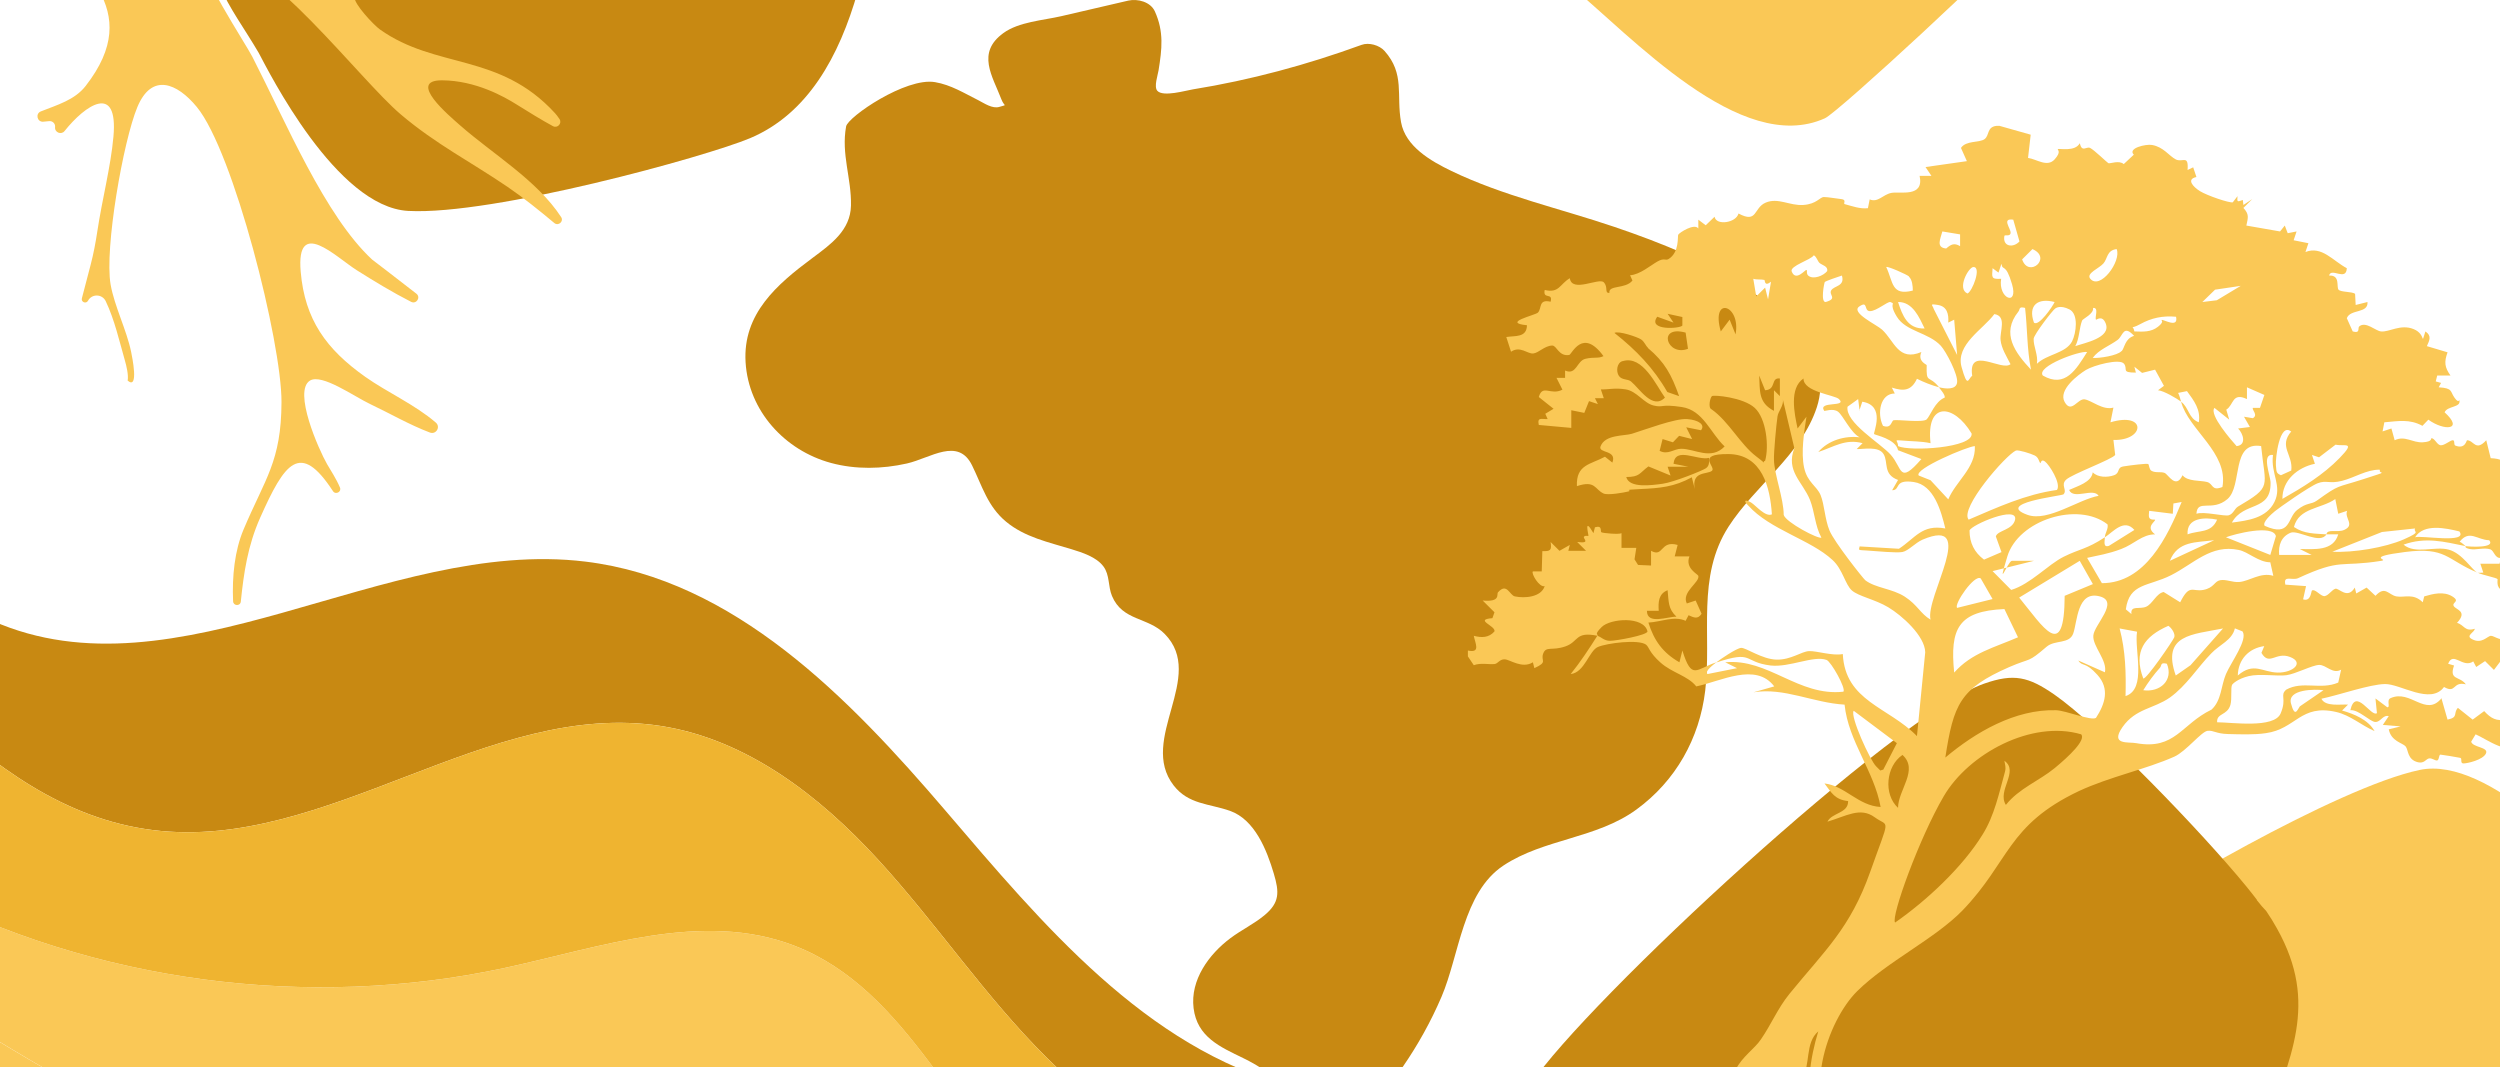 <svg width="438" height="187" viewBox="0 0 438 187" fill="none" xmlns="http://www.w3.org/2000/svg">
<g clip-path="url(#clip0_1220_6708)">
<path d="M375.989 256.806C377.002 257.456 377.81 257.923 378.879 258.475C379.474 258.647 380.288 258.977 381.079 259.304C381.082 259.313 381.077 259.335 381.08 259.345C381.776 259.666 382.605 260.013 383.501 260.384C383.511 260.381 383.525 260.398 383.525 260.398C394.097 264.729 416.934 271.913 425.612 272.849C430.613 273.393 432.948 272.757 436.342 269.001C446.443 257.784 467.967 193.11 469.343 177.264C470.328 165.912 463.412 161.968 456.278 154.893C453.736 152.168 436.228 132.303 423.929 134.894C409.465 137.941 376.146 157.553 369.622 162.646C352.453 176.077 358.733 207.088 362.003 226.555C364.206 239.682 364.233 249.365 375.989 256.806Z" fill="#FAC856"/>
<path d="M398.952 162.715C398.311 161.571 397.789 160.709 397.054 159.627C396.582 159.157 395.963 158.425 395.389 157.691C395.386 157.681 395.404 157.664 395.411 157.651C394.915 156.984 394.311 156.225 393.643 155.406C393.64 155.396 393.623 155.378 393.623 155.378C385.779 145.771 367.699 127.069 359.897 121.671C355.402 118.567 352.837 117.941 347.635 119.768C332.138 125.192 277.809 175.531 268.228 189.905C261.361 200.197 265.918 207.538 269.041 217.968C270.039 221.879 276.415 249.875 289.515 253.803C304.927 258.42 347.007 257.069 355.902 255.61C379.321 251.757 389.501 218.982 396.534 198.761C401.279 185.13 406.308 175.909 398.952 162.715Z" fill="#C88912"/>
<path d="M149.734 -68.398C148.92 -69.288 148.257 -69.948 147.363 -70.758C146.831 -71.078 146.128 -71.608 145.445 -72.128C145.445 -72.138 145.455 -72.158 145.455 -72.168C144.862 -72.658 144.149 -73.208 143.375 -73.798C143.365 -73.798 143.355 -73.818 143.355 -73.818C134.223 -80.738 113.931 -93.578 105.753 -96.738C101.042 -98.558 98.611 -98.548 94.341 -95.798C81.623 -87.578 43.921 -30.678 38.466 -15.728C34.558 -5.008 40.244 0.582 45.327 9.262C47.085 12.552 58.909 36.272 71.517 36.952C86.345 37.752 123.776 27.432 131.431 24.202C151.583 15.682 153.552 -15.908 155.44 -35.558C156.716 -48.808 159.207 -58.168 149.734 -68.388V-68.398Z" fill="#C88912"/>
<path d="M333.923 -34.609C322.933 -48.419 325.173 -56.159 301.907 -54.859C284.417 -53.889 255.927 -33.509 262.035 -14.049C263.682 -8.789 271.036 -5.909 274.723 -2.859C285.883 6.361 304.961 27.391 319.728 20.721C322.089 19.661 351.724 -7.769 352.648 -9.819C357.973 -21.639 339.87 -27.139 333.923 -34.609Z" fill="#FAC856"/>
<path d="M306.69 50.941C299.487 45.881 291.159 42.581 282.872 39.761C273.408 36.551 263.322 34.311 254.301 29.961C250.715 28.231 246.224 25.681 245.461 21.391C244.607 16.631 246.164 12.961 242.567 8.921C241.663 7.911 239.835 7.391 238.549 7.861C228.955 11.361 219.07 14.031 208.974 15.661C207.728 15.861 203.78 17.031 202.766 15.911C202.133 15.211 202.846 13.171 202.977 12.341C203.579 8.581 203.941 5.561 202.334 2.001C201.58 0.321 199.31 -0.269 197.662 0.111C193.755 1.021 189.857 1.931 185.949 2.831C182.754 3.571 178.495 3.821 175.782 5.801C171.021 9.271 173.884 13.321 175.461 17.441C175.963 18.741 176.576 18.251 175.109 18.721C173.884 19.111 172.437 18.091 171.423 17.571C168.921 16.321 166.621 14.871 163.818 14.391C158.694 13.511 148.538 20.491 148.237 22.151C147.353 27.051 149.191 31.211 149.091 36.011C149 40.361 145.575 42.791 142.35 45.191C136.121 49.821 130.114 54.971 130.626 63.461C131.139 71.971 137.478 78.911 145.595 81.111C149.914 82.281 154.556 82.181 158.895 81.201C163.054 80.251 167.866 76.531 170.318 81.561C172.086 85.171 173.03 88.721 176.265 91.401C179.55 94.131 183.749 95.001 187.727 96.221C189.616 96.801 192.087 97.581 193.323 99.241C194.448 100.751 194.116 102.721 194.819 104.411C196.668 108.831 201.128 108.081 204.052 111.061C211.405 118.531 199.37 129.531 205.619 137.601C208.221 140.961 211.837 140.771 215.494 142.061C219.864 143.601 221.963 148.991 223.169 153.051C224.143 156.321 224.224 158.141 221.501 160.381C219.663 161.891 217.473 162.941 215.564 164.371C211.797 167.191 208.512 171.701 209.115 176.621C209.738 181.701 213.786 183.421 217.855 185.401C223.099 187.951 227.288 191.811 230.342 196.751C231.728 199.001 234.912 199.491 236.831 197.581C243.472 190.981 248.856 183.261 252.543 174.661C255.687 167.341 256.27 156.371 263.403 151.641C270.495 146.941 279.697 146.941 286.699 141.831C293.58 136.811 297.749 129.391 298.754 121.001C299.919 111.221 297.187 101.041 302.853 92.251C307.454 85.111 315.591 79.641 318.303 71.371C321.227 62.441 313.22 55.531 306.67 50.931L306.69 50.941Z" fill="#C88912"/>
<path d="M353.16 188.928C336.052 191.913 321.363 202.379 305.341 209.062C264.793 225.969 214.427 216.135 183.297 185.222C172.543 174.539 164.094 161.798 153.856 150.625C143.618 139.452 130.862 129.559 115.861 127.203C85.56 122.442 57.212 149.268 26.786 145.43C-4.462 141.495 -22.284 108.347 -48.885 91.561C-53.61 88.586 -58.655 86.143 -63.913 84.259L-56.552 57.062C-52.415 59.726 -48.524 62.765 -44.966 66.158C-30.129 80.313 -20.094 100.487 -1.303 108.778C31.057 123.043 67.413 94.125 102.54 98.39C128.602 101.552 148.646 122.135 165.658 142.039C182.671 161.944 200.693 183.58 226.065 190.322C247.019 195.89 269.288 190.112 289.525 182.368C309.762 174.625 329.562 164.789 351.045 161.876C360.508 160.596 370.527 160.968 379.84 163.301L372.573 190.152C366.307 188.287 359.442 187.835 353.148 188.936L353.16 188.928Z" fill="#C88912"/>
<path d="M-48.212 157.287C-29.008 163.631 -12.205 175.453 5.219 185.702C22.643 195.952 41.823 204.944 62.058 204.619C82.757 204.295 102.656 194.207 123.305 195.712C153.899 197.938 176.575 224.187 204.45 236.92C225.049 246.324 248.241 248.17 270.893 248.843C293.544 249.516 316.498 249.189 338.465 254.72C343.632 256.024 348.771 257.7 353.743 259.764L346.278 287.345L-87.4 171.04L-82.721 153.753C-71.341 152.113 -59.201 153.661 -48.224 157.294L-48.212 157.287Z" fill="#FAC856"/>
<path d="M-14.77 155.751C16.658 172.082 53.889 177.056 88.529 169.563C105.34 165.922 123.088 159.507 139.137 165.674C159.258 173.406 167.433 197.165 183.45 211.544C203.533 229.576 233.696 230.874 260.387 226.477C287.078 222.08 313.307 213.011 340.344 213.903C348.562 214.172 356.996 215.703 364.938 218.44L353.755 259.759C348.783 257.695 343.645 256.018 338.478 254.715C316.508 249.193 293.557 249.51 270.905 248.838C248.253 248.165 225.058 246.328 204.462 236.915C176.578 224.179 153.912 197.933 123.318 195.706C102.669 194.202 82.772 204.28 62.07 204.614C41.836 204.939 22.655 195.947 5.231 185.697C-12.193 175.447 -28.998 163.635 -48.2 157.281C-59.179 153.658 -71.319 152.11 -82.697 153.741L-74.57 123.714C-69.954 125.106 -65.442 126.882 -61.133 128.912C-44.964 136.541 -30.618 147.509 -14.76 155.754L-14.77 155.751Z" fill="#FAC856"/>
<path d="M-48.884 91.564C-22.282 108.35 -4.461 141.498 26.787 145.433C57.213 149.271 85.561 122.444 115.861 127.206C130.863 129.562 143.628 139.457 153.857 150.628C164.095 161.801 172.544 174.541 183.298 185.225C214.418 216.136 264.782 225.979 305.342 209.064C321.364 202.382 336.052 191.916 353.161 188.931C359.464 187.833 366.32 188.283 372.586 190.148L364.929 218.439C356.987 215.702 348.553 214.17 340.336 213.901C313.298 213.009 287.067 222.088 260.378 226.475C233.687 230.873 203.524 229.575 183.441 211.543C167.424 197.164 159.249 173.404 139.128 165.672C123.079 159.506 105.332 165.921 88.521 169.562C53.88 177.054 16.649 172.081 -14.779 155.75C-30.639 147.514 -44.982 136.537 -61.152 128.908C-65.46 126.878 -69.972 125.102 -74.588 123.71L-63.912 84.262C-58.654 86.145 -53.607 88.579 -48.884 91.564Z" fill="#EFB430"/>
<path d="M350.136 22L355.778 23.597L355.312 27.668C356.813 27.874 358.676 29.368 359.97 27.925C361.264 26.483 360.384 26.276 360.54 26.122C360.695 25.967 363.593 26.637 364.37 25.091C364.784 26.792 365.509 25.607 366.181 25.916C366.854 26.225 369.184 28.492 369.391 28.595C369.753 28.698 371.254 28.028 372.082 28.75L373.842 27.101C372.703 25.967 375.964 25.195 377.051 25.401C379.07 25.761 380.001 27.307 381.192 27.925C382.382 28.544 383.469 26.998 383.262 29.78L384.246 29.316L384.815 31.017C383.004 31.377 384.194 32.717 385.436 33.49C386.679 34.263 390.612 35.602 391.182 35.448L392.01 34.366C391.906 35.499 392.01 35.345 392.942 35.036L393.045 35.911L394.598 34.881L393.045 36.427C394.08 37.56 393.873 38.075 393.563 39.518L399.463 40.549L400.292 39.518L400.809 40.858L402.362 40.549L401.844 42.094L404.432 42.61L403.915 44.155C406.762 43.022 408.729 45.701 411.161 46.989C411.058 49.359 408.418 46.783 408.056 48.277C410.074 48.174 409.298 50.287 409.712 50.751C410.126 51.214 412.041 51.06 412.611 51.472L412.714 53.43L414.785 52.914C414.94 54.975 411.782 54.099 411.161 55.748L412.197 58.067C413.594 58.479 413.025 57.449 413.335 57.191C414.474 56.212 416.234 58.015 417.166 58.067C418.563 58.221 420.582 56.727 422.859 57.655C425.137 58.582 424.05 60.746 424.93 58.067C426.068 58.84 425.654 59.613 425.188 60.643L428.812 61.725C428.191 63.425 428.294 64.353 429.329 65.796H427L426.741 66.826L427.673 67.084L427.259 67.856C429.795 68.011 429.226 68.578 430.054 69.711C430.882 70.845 430.83 69.814 430.882 70.175C431.193 71.412 428.76 71.103 428.294 72.236C431.762 75.379 428.191 75.534 425.447 73.524L424.412 74.606C422.135 73.37 420.219 73.782 417.735 73.988L417.424 75.585L418.977 75.07L419.546 77.131C421.358 76.255 422.652 77.594 424.464 77.492C426.275 77.388 425.81 76.77 426.017 76.77C426.586 76.822 426.948 77.904 427.569 78.007C428.19 78.11 429.226 77.182 429.692 77.131C430.157 77.079 429.847 77.904 430.157 78.058C431.917 78.78 432.124 77.131 432.228 77.131C433.418 77.131 433.729 79.192 435.592 77.131L436.369 80.274C440.044 80.428 438.491 82.232 438.801 82.747C439.112 83.262 441.493 84.447 441.907 84.55C442.89 84.859 443.822 84.344 444.754 84.705C445.686 85.066 447.704 87.693 449.05 87.951V88.466L447.497 90.269L448.532 91.3L445.944 92.073L448.015 99.029L446.514 99.338V101.862C446.462 101.862 442.321 101.347 442.321 101.347L442.58 102.378L439.733 101.347L438.439 103.408C437.197 102.996 437.663 101.502 437.559 101.45C437.3 101.193 435.023 100.78 434.039 100.317C434.246 100.42 434.764 100.317 435.075 100.317L434.557 98.771H437.921L438.18 97.74C437.093 97.895 436.99 96.504 436.317 96.246C435.178 95.886 433.832 96.401 432.745 96.195C431.658 95.989 432.021 95.68 431.969 95.68C432.538 95.783 437.3 96.092 436.11 94.649C433.988 94.597 432.642 92.743 430.934 94.907C431.348 95.061 431.917 95.68 431.969 95.68C428.139 94.907 424.981 94.031 421.099 95.422C423.17 97.174 426.586 95.628 429.019 96.298C431.451 96.968 433.108 99.904 434.039 100.317C428.605 98.05 428.605 95.783 421.358 96.71C414.112 97.638 418.667 97.998 417.217 98.256C409.816 99.441 410.333 97.74 402.621 101.296C401.637 101.759 399.981 100.677 400.395 102.429L404.018 102.687L403.501 105.005C404.898 105.469 404.898 103.563 405.054 103.46C405.623 103.099 406.606 104.542 407.279 104.439C407.952 104.336 408.522 103.357 409.143 103.151C409.764 102.944 411.265 105.108 412.559 102.944L412.818 103.975L414.629 102.944L416.182 104.387C417.89 102.532 418.46 104.233 419.857 104.49C421.255 104.748 422.807 103.872 424.464 105.521L424.723 104.49C426.275 104.026 428.139 103.563 429.64 104.49C431.141 105.418 429.485 105.521 429.899 106.19C430.313 106.86 432.383 107.066 430.468 109.127C431.762 109.488 431.814 110.725 433.574 110.158C433.574 110.776 431.917 111.343 433.056 111.961C434.816 112.94 435.799 111.394 436.42 111.394C437.042 111.394 438.336 112.631 439.785 111.704L439.267 114.28L441.338 114.795L441.855 113.764C441.855 115.001 445.116 115.259 443.149 117.371L441.596 115.825L439.267 116.856L438.491 115.31L436.938 117.371L435.385 115.825L433.832 116.856L433.315 115.877C431.503 117.165 429.795 114.022 428.915 116.289L429.95 116.598C429.019 119.226 430.934 118.402 432.021 119.896C429.64 119.329 430.364 121.596 428.191 120.36C425.861 123.554 420.53 119.793 417.838 119.844C415.147 119.896 409.867 121.751 406.71 122.421C407.435 123.863 410.023 123.348 411.368 123.451L410.333 124.482C412.455 125.1 414.888 126.079 416.027 128.088C413.749 127.109 411.782 125.306 409.298 124.739C403.035 123.296 402.258 127.728 396.979 128.449C394.909 128.758 392.476 128.655 390.354 128.603C388.231 128.552 387.869 127.934 386.782 128.037C385.695 128.14 383.004 131.643 380.933 132.571C375.964 134.786 369.649 136.074 364.215 138.599C351.637 144.576 352.103 150.913 343.821 159.518C339.007 164.464 330.622 168.483 325.394 173.636C320.166 178.788 315.249 192.7 322.547 200.171L322.806 198.11L323.324 199.655L324.877 198.625L325.394 200.686L325.653 199.14L326.171 200.686L328.5 198.11L327.465 201.716L330.053 200.686V202.232L330.984 201.819L331.864 203.262C333.365 201.407 336.316 204.138 337.04 201.716L338.075 202.747L338.593 201.716L340.664 203.262L341.181 202.232H341.958C341.802 203.829 342.941 202.901 343.976 203.159L344.546 200.686L345.063 202.232L346.616 200.686L347.134 203.262L348.169 201.716C349.566 201.201 349.152 202.695 349.67 203.004C350.187 203.314 351.171 202.025 351.533 203.777H352.568L353.086 202.747H354.121C353.604 203.777 358.469 203.829 358.728 203.726C359.711 203.365 359.711 200.531 360.902 203.262L362.092 202.798C362.403 204.962 364.473 203.726 365.974 203.932C367.475 204.138 367.475 204.808 367.579 204.808H377.155L369.132 205.838C342.941 205.632 316.595 204.189 290.456 206.353C264.317 208.517 285.797 206.817 283.986 207.384H280.88C283.313 206.714 285.539 205.632 287.868 204.756C290.197 203.88 289.214 204.756 289.421 204.705C289.886 204.55 289.058 203.004 291.75 204.808V203.262L293.303 204.292L294.338 201.201L295.891 203.262L295.373 198.625C296.046 199.758 297.806 199.089 297.909 199.14C298.272 199.398 298.013 201.253 298.996 201.201L299.255 199.655L300.29 200.686C301.636 198.264 303.396 197.697 303.655 194.761C303.862 192.236 302.93 189.763 304.069 187.444C305.208 185.125 307.433 183.734 308.52 182.086C310.332 179.458 311.419 176.727 313.489 174.151C319.701 166.525 324.152 162.661 327.672 152.717C331.191 142.773 330.984 145.04 328.448 143.185C325.912 141.33 323.479 142.979 320.166 143.958C320.943 142.36 323.841 142.515 323.79 140.351C321.46 140.093 320.891 138.908 319.649 137.259C323.272 137.672 325.549 141.175 329.483 141.381C328.344 135.044 323.841 129.943 323.168 123.451C317.682 123.142 312.558 120.411 307.226 121.287L310.849 120.257C307.589 115.98 301.481 119.381 297.185 120.257C295.735 118.402 292.94 117.886 290.922 116.083C288.903 114.28 288.955 113.404 288.385 112.94C287.04 111.961 281.501 112.683 279.948 113.352C278.396 114.022 277.619 117.835 275.186 118.093C276.895 115.98 278.447 113.61 279.845 111.394C280.518 111.549 280.984 112.27 282.071 112.27C283.158 112.27 288.592 111.291 288.644 110.622C287.971 107.891 282.122 108.354 280.621 109.849C279.12 111.343 280.104 111.085 279.897 111.394C275.911 110.57 276.636 112.425 274.255 113.249C271.874 114.074 270.89 113.146 270.373 114.486C269.855 115.825 271.304 115.929 268.82 117.062L268.561 116.032C266.698 117.217 264.576 115.568 263.644 115.516C262.712 115.465 262.453 116.289 261.832 116.341C260.797 116.444 259.4 116.083 258.209 116.547L257.174 115.001V113.971C259.503 114.486 258.416 112.631 258.209 111.394C259.555 111.755 260.849 111.755 261.832 110.622C262.091 109.643 258.157 108.561 261.47 108.303L261.832 107.272L259.762 105.212C263.023 105.521 262.143 104.078 262.453 103.769C264.006 102.017 264.472 104.284 265.404 104.49C267.112 104.851 270.01 104.645 270.632 102.687C269.7 102.996 268.199 100.42 268.561 100.111H270.114L270.217 96.555C271.667 96.607 271.874 96.401 271.667 94.958L273.22 96.504L275.031 95.473L274.772 96.504H277.878L276.325 94.958C278.81 95.267 277.257 94.34 277.516 94.031C277.775 93.722 278.24 93.979 278.292 93.876C278.344 93.722 277.412 90.373 279.172 93.412L279.431 92.382C280.828 91.97 280.311 93.103 280.57 93.258C280.828 93.412 283.675 93.67 284.089 93.412V95.989H286.677L286.367 97.998L286.988 98.977L289.265 99.08V96.504C291.491 97.74 290.818 94.597 293.924 95.473L293.406 97.483H295.994C295.166 99.544 297.443 100.574 297.547 100.883C297.858 102.017 294.545 103.717 295.528 105.727L297.081 105.212L298.116 107.53C297.443 108.561 296.771 108.2 295.839 107.788L295.321 108.767C293.303 107.839 290.973 108.973 288.799 109.076C289.783 112.219 291.336 114.383 294.234 116.032L294.752 113.971C296.408 119.278 297.133 117.217 300.704 116.032C300.342 116.341 298.582 117.577 299.152 118.093L304.328 117.062L302.257 116.032C309.814 115.31 315.094 122.06 322.961 121.184C323.479 120.669 320.787 115.877 320.011 115.619C317.734 114.795 313.541 116.959 310.228 116.598C305.259 115.98 307.33 113.868 300.653 116.083C301.377 115.516 304.224 113.558 305.052 113.507C305.88 113.455 308.727 115.516 311.264 115.568C313.8 115.619 315.611 114.125 316.957 114.074C318.303 114.022 321.046 114.95 322.858 114.589C323.272 122.884 330.881 123.863 335.85 128.964L337.299 114.28C337.247 111.394 333.158 107.788 330.829 106.397C328.5 105.005 325.653 104.49 324.462 103.46C323.272 102.429 322.858 99.75 321.046 98.101C317.216 94.546 310.073 92.794 306.295 88.569C305.208 87.539 305.984 87.539 306.812 88.054C307.64 88.569 309.297 90.63 310.435 90.115C310.125 85.375 308.727 79.604 302.827 79.552C296.926 79.501 300.756 81.82 299.928 82.489C299.1 83.159 296.305 82.489 296.926 85.684L296.408 83.623C293.303 85.323 290.766 85.529 287.35 85.684C283.934 85.838 286.108 85.89 285.332 86.096C284.555 86.302 281.657 86.817 280.932 86.457C279.379 85.735 279.534 84.087 276.273 85.169C276.118 81.356 278.654 81.407 281.191 80.016L282.485 81.047C283.365 78.78 279.948 79.449 280.414 78.213C281.191 76.1 284.555 76.409 285.901 75.997C288.075 75.328 293.51 73.267 295.58 73.421C297.651 73.576 298.789 74.452 298.013 75.379L295.425 74.864L296.46 76.925L294.183 76.358L293.096 77.492L291.284 76.925L290.766 78.986C292.216 79.759 293.251 78.625 294.545 78.625C296.978 78.625 299.773 80.686 302.154 78.213C299.669 75.894 298.427 71.875 294.648 71.309C290.87 70.742 291.491 71.463 289.731 71.051C287.971 70.639 286.781 68.526 284.814 68.217C282.847 67.908 281.864 68.269 280.466 68.217L280.984 69.763H279.431L279.948 70.793L278.396 70.278L277.567 72.339L275.29 71.875V74.967L269.596 74.452C269.286 73.009 270.114 73.473 271.149 73.421L270.735 72.494L272.184 71.618L269.596 69.557C270.269 67.238 271.667 69.351 273.737 68.269L272.702 66.208H274.203V64.92C276.222 65.796 276.222 63.219 277.775 62.859C279.327 62.498 280 62.859 280.932 62.395C277.257 57.346 275.394 62.086 274.928 62.189C273.064 62.498 272.754 60.489 271.926 60.54C270.58 60.592 269.596 61.828 268.613 61.931C267.629 62.034 266.335 60.54 264.731 61.622L263.903 59.046C265.456 58.788 267.474 59.2 267.526 56.985C263.023 56.521 268.975 55.233 269.441 54.769C270.166 54.048 269.493 52.348 271.667 52.863C272.133 51.163 270.269 52.554 270.632 50.802C273.168 51.42 273.271 49.772 275.031 48.741C275.394 51.369 280.155 48.587 280.984 49.462C281.812 50.338 281.035 51.369 281.967 51.317C281.76 49.875 284.762 50.699 286.004 49.153L285.59 48.226C287.298 48.123 289.214 46.474 290.404 45.804C291.595 45.134 291.75 45.701 292.319 45.392C294.286 44.207 293.872 41.322 294.027 41.115C294.234 40.755 296.874 39.054 297.547 40.033V38.488L298.841 39.467L300.394 37.972C300.653 39.57 304.172 39.054 304.586 37.406C307.951 39.209 307.174 36.427 309.348 35.499C311.522 34.572 313.541 36.066 315.922 35.911C318.303 35.757 318.821 34.52 319.545 34.52C320.27 34.52 321.616 34.778 322.599 34.881C323.583 34.984 322.91 35.654 323.168 35.757C324.514 36.118 325.86 36.633 327.258 36.478L327.568 34.932C329.017 35.551 329.846 34.108 331.347 33.799C332.848 33.49 337.144 34.675 336.316 30.811H338.386L337.351 29.265L344.597 28.234L343.562 25.916C344.442 24.576 346.823 25.04 347.703 24.37C348.583 23.7 348.065 22.258 349.773 22.052H350.291L350.136 22ZM352.724 38.488C350.653 38.179 352.258 39.982 352.258 40.755C352.258 41.528 351.223 41.064 351.171 41.322C350.809 43.228 352.724 43.486 353.811 42.3L352.724 38.488ZM343.407 41.064L340.301 40.549C339.991 41.785 339.111 43.383 340.974 43.537C341.802 42.816 342.372 42.507 343.407 43.125V41.064ZM356.088 43.64L354.277 45.444C355.415 48.793 359.608 45.186 356.088 43.64ZM366.181 48.793C367.89 50.957 371.72 45.753 370.84 43.64C369.08 43.846 369.287 45.289 368.511 46.165C367.734 47.041 365.509 47.865 366.181 48.793ZM318.769 46.062C318.407 45.701 318.303 45.031 317.785 44.722C317.268 45.547 313.541 46.577 313.903 47.556C314.628 49.411 316.284 47.195 316.491 47.298C316.698 47.401 316.388 47.968 316.854 48.329C317.734 48.999 319.442 48.329 320.115 47.505C320.322 46.629 319.235 46.474 318.769 46.062ZM350.602 48.844C350.032 52.348 353.655 53.739 352.517 49.823C351.378 45.907 350.86 47.608 350.653 46.216L350.136 47.762L349.1 46.989C348.997 48.587 348.79 48.947 350.602 48.844ZM334.452 48.432C334.142 48.123 330.674 46.577 330.467 46.783C331.709 49.411 331.347 51.884 335.125 50.905C335.125 50.132 335.022 48.999 334.452 48.483V48.432ZM345.736 46.783C344.908 46.783 342.786 50.596 344.701 51.42C345.529 51.111 347.237 46.732 345.736 46.783ZM322.703 48.277C322.185 48.432 319.804 49.256 319.701 49.411C319.597 49.565 318.924 52.966 319.856 52.914C322.03 52.296 320.322 51.678 320.839 50.853C321.357 50.029 323.272 50.184 322.703 48.277ZM309.141 49.05C308.52 48.896 307.847 49.05 307.174 48.844L307.692 51.935L309.245 50.39L309.762 52.451L310.28 49.359C309.09 50.287 309.245 49.102 309.141 49.102V49.05ZM385.85 52.914L388.387 52.605L392.579 50.081L388.076 50.751L385.85 52.914ZM359.97 52.914C357.02 52.142 355.26 53.481 356.347 56.521C357.175 57.294 359.66 53.636 359.97 52.914ZM339.784 67.856C340.767 68.114 342.734 68.372 342.889 66.981C343.044 65.59 340.974 61.622 340.042 60.592C337.868 58.221 333.935 58.118 332.33 55.491C330.725 52.863 332.33 53.378 331.191 52.914C330.674 52.811 328.759 54.512 327.62 54.512C326.481 54.512 327.361 52.605 325.756 53.687C324.152 54.769 328.81 56.882 329.742 57.758C331.916 59.767 332.589 63.374 336.626 61.674C335.902 63.374 337.61 63.838 337.558 63.992C337.454 67.341 337.92 65.589 339.732 67.856C338.386 67.496 337.092 66.981 335.85 66.362C334.866 68.475 333.521 68.578 331.45 67.908L331.968 68.939C329.431 68.939 328.81 72.391 329.897 74.606C331.398 75.173 331.347 73.73 331.761 73.627C332.382 73.473 336.937 74.091 337.558 73.473C338.179 72.854 339.007 70.33 340.715 69.66C340.819 69.196 340.042 68.32 339.732 67.908L339.784 67.856ZM337.196 57.552C336.264 55.645 335.125 52.863 332.537 52.914C333.314 55.285 334.193 57.655 337.196 57.552ZM341.336 56.521C341.44 55.027 341.129 53.687 339.525 53.43C337.92 53.172 338.593 53.43 338.8 54.151L342.889 62.189L342.372 56.006L341.336 56.521ZM304.069 58.582C305.052 53.378 299.669 51.729 301.481 58.067L303.034 56.006L304.069 58.582ZM354.794 53.945C353.604 53.636 353.966 54.203 353.604 54.615C350.55 58.428 353.034 61.777 355.829 64.765C355.105 61.055 355.208 57.552 354.794 53.945ZM356.865 63.735C358.624 62.034 361.885 61.931 363.024 59.819C363.749 58.376 364.215 55.027 362.558 54.203C360.902 53.378 360.177 53.996 360.074 54.048C359.66 54.306 356.347 58.582 356.295 59.355C356.243 60.695 357.123 62.24 356.865 63.735ZM367.217 56.006C366.958 55.594 367.786 53.842 366.699 53.945C366.906 54.975 364.887 55.851 364.784 56.16C364.266 57.5 364.318 59.303 363.593 60.643C365.198 60.076 369.908 59.2 368.925 56.676C368.304 55.078 367.268 56.109 367.217 56.006ZM294.752 55.542L292.164 54.975L293.199 56.521L290.352 55.491C288.541 57.964 294.338 57.603 294.752 57.036V55.542ZM352.206 63.735C351.533 62.395 350.653 61.055 350.498 59.561C350.343 58.067 351.637 55.388 349.411 55.027C347.496 57.655 342.579 60.386 343.666 64.301C344.753 68.217 344.804 66.311 345.529 65.847C344.753 60.437 350.757 65.177 352.258 63.786L352.206 63.735ZM381.192 55.491C378.915 55.285 376.948 55.697 374.981 56.779C373.014 57.861 373.687 56.727 373.946 58.067C375.447 58.118 376.844 58.221 378.086 57.242C379.329 56.264 378.552 56.109 378.707 56.057C379.018 55.903 381.71 57.603 381.244 55.491H381.192ZM288.748 60.952C288.282 60.54 288.127 59.87 287.505 59.458C286.884 59.046 283.572 57.912 282.847 58.325C286.626 61.313 289.731 64.507 292.112 68.681L294.183 69.402C292.837 65.641 291.698 63.477 288.696 60.952H288.748ZM295.735 61.107L295.321 58.273C290.249 56.882 292.06 62.55 295.735 61.107ZM371.72 61.519C372.237 60.952 372.289 59.303 373.894 58.84C371.979 56.779 371.979 58.84 370.995 59.561C369.598 60.592 367.682 61.261 366.647 62.704C367.786 62.807 370.995 62.292 371.668 61.519H371.72ZM365.664 61.674C364.37 61.416 356.709 64.198 357.9 65.796C361.834 68.063 363.749 64.713 365.664 61.674ZM284.245 63.271C283.261 63.58 283.106 65.074 283.623 65.847C284.141 66.62 285.176 66.362 285.746 66.826C287.247 68.063 289.524 71.875 291.698 69.66C290.145 67.496 287.816 62.189 284.296 63.271H284.245ZM382.227 70.433C381.295 69.763 379.122 68.475 378.086 68.372L379.122 67.599L377.569 64.765L375.291 65.332L373.946 64.25L374.204 65.28C371.565 65.28 372.859 64.713 372.134 63.735C371.409 62.756 366.803 63.992 365.457 64.817C364.111 65.641 360.54 68.32 361.73 70.433C362.921 72.545 364.007 69.763 365.25 69.969C366.492 70.175 368.407 71.927 370.271 71.412L369.753 73.988C376.119 72.082 375.809 77.234 370.271 77.079L370.581 79.707C370.063 80.48 363.024 83.056 361.989 84.035C360.954 85.014 362.248 85.838 361.523 86.611C361.005 86.92 349.411 88.157 355.26 90.218C358.831 91.455 364.163 87.487 367.682 86.869C366.751 85.375 363.283 87.642 362.506 85.838C363.956 85.169 366.44 84.499 366.647 82.747C367.527 83.674 369.235 83.674 370.374 83.262C371.513 82.85 370.788 81.923 372.03 81.716C373.273 81.51 376.223 81.15 376.378 81.304C376.534 81.459 376.534 82.283 376.948 82.489C377.672 82.902 378.552 82.592 379.225 82.85C379.898 83.108 381.192 85.787 382.382 83.262C383.262 84.396 385.54 84.138 386.679 84.447C387.817 84.756 387.403 86.096 389.37 85.323C390.457 79.295 383.418 75.328 382.124 70.381C383.521 71.412 383.418 73.318 385.229 73.988C385.592 71.772 384.401 70.227 383.159 68.526L381.606 68.835C381.865 69.351 381.968 69.866 382.124 70.381L382.227 70.433ZM309.245 68.372L308.21 65.796C308.365 68.423 308.003 70.536 310.798 71.978V68.372L311.833 69.402V66.311C310.177 66.105 311.264 68.269 309.245 68.372ZM322.185 69.918C321.46 69.196 315.922 68.681 315.974 66.311C313.437 68.011 314.369 72.442 314.939 75.07L316.491 73.009C316.077 75.637 315.508 79.295 316.077 81.923C316.647 84.55 318.303 85.117 318.976 86.766C319.649 88.415 319.7 90.939 320.529 92.949C321.357 94.958 326.378 101.296 326.792 101.656C328.603 103.047 331.502 103.099 333.728 104.542C335.953 105.984 336.471 107.53 338.231 108.561C337.247 104.645 346.668 90.373 336.833 94.546C335.539 95.113 334.349 96.504 333.314 96.71C332.278 96.916 328.759 96.555 327.102 96.452C325.446 96.349 325.653 96.452 325.808 95.731L332.692 96.143C335.539 94.288 336.73 91.815 340.819 92.588C340.094 89.6 338.852 84.963 335.28 84.447C331.709 83.932 333.055 85.89 331.502 85.89L332.537 84.087C329.846 83.108 330.881 80.995 330.001 79.552C329.121 78.11 326.481 78.728 325.291 78.677L326.326 77.646C323.324 76.822 321.253 78.316 318.562 79.192C320.322 77.131 323.22 76.306 325.808 76.616C324.255 75.843 322.91 72.803 322.03 72.133C321.15 71.463 319.649 72.082 319.597 71.978C318.406 70.175 323.738 71.412 322.185 69.918ZM394.65 71.463H395.944L396.72 69.196L393.666 67.856V69.918C391.026 68.681 391.389 70.948 390.043 71.772L390.561 73.524L387.973 71.463C386.989 72.648 390.975 77.182 391.855 78.161C393.666 77.955 392.993 75.946 392.113 75.07L394.184 74.812L393.149 73.009L394.701 73.266C395.685 72.7 394.494 71.824 394.701 71.463H394.65ZM309.245 80.737C309.97 78.213 309.452 73.318 307.433 71.463C305.415 69.608 300.239 69.145 299.928 69.402C299.617 69.66 299.203 71.463 299.876 71.721C302.878 73.833 304.897 77.852 307.692 79.965C310.487 82.077 308.365 80.944 309.245 80.737ZM319.079 94.134C317.992 92.124 317.941 89.703 317.112 87.59C315.818 84.396 312.816 82.541 314.369 78.522L312.351 69.969C312.558 71.051 311.522 72.082 311.419 72.957C311.212 74.297 310.746 79.346 310.798 80.531C310.849 83.159 312.506 87.333 312.506 90.218C312.868 91.506 318.665 94.546 319.131 94.185L319.079 94.134ZM325.808 71.978L325.549 69.918L323.686 71.257C323.272 74.039 329.38 77.595 331.243 79.656C333.365 82.026 332.641 85.014 336.626 80.428L332.537 78.883C332.123 76.873 328.552 76.255 328.345 76.049C328.137 75.843 330.467 71.051 326.274 70.381L325.756 71.927L325.808 71.978ZM332.537 78.161C334.608 79.14 345.788 78.47 345.425 75.946C342.268 70.69 337.403 70.33 338.231 77.646C336.574 77.285 334.918 77.337 333.262 77.182C331.605 77.028 332.537 77.182 332.537 78.11V78.161ZM401.379 75.585C399.36 73.988 398.635 80.325 398.739 81.51C398.842 82.695 398.791 82.902 399.619 83.262L401.43 82.438C401.793 79.656 399.153 78.264 401.43 75.585H401.379ZM399.826 87.436C403.449 85.375 407.02 83.211 409.919 80.222C412.818 77.234 410.747 78.264 409.194 77.904L406.296 80.119L405.054 79.707L405.571 81.253C402.569 81.871 399.826 84.138 399.878 87.436H399.826ZM345.995 78.161C344.804 78.161 335.28 82.18 336.16 83.314L338.231 84.138L341.336 87.487C342.682 84.293 346.15 81.974 345.995 78.213V78.161ZM396.203 78.161C390.819 77.234 392.942 85.117 390.25 87.436C387.559 89.754 384.97 87.333 384.815 90.012C386.109 89.548 389.732 90.527 390.509 90.269C391.285 90.012 391.492 89.136 392.062 88.775C398.169 85.169 396.875 85.478 396.151 78.161H396.203ZM357.486 81.15C357.227 80.995 357.227 80.171 356.502 79.81C355.778 79.449 353.604 78.78 353.19 78.934C351.43 79.707 343.252 89.084 344.908 91.042C349.98 88.878 354.846 86.611 360.384 85.838C361.161 84.705 358.987 81.356 358.262 80.841C357.537 80.325 357.589 81.253 357.434 81.15H357.486ZM299.41 80.222C297.392 80.737 293.51 78.161 293.199 81.253L295.787 81.768H292.164L292.682 83.314L288.799 81.716C287.195 82.902 287.298 83.571 284.917 83.571C285.435 85.581 289.369 85.014 291.284 84.756C293.199 84.499 298.323 82.438 298.893 82.026C299.462 81.613 299.462 81.047 299.41 80.222ZM398.273 79.707C396.099 79.398 397.807 83.314 397.807 84.602C397.859 89.703 393.097 87.796 391.026 91.558C393.822 91.197 397.082 90.785 398.48 87.951C399.878 85.117 397.807 83.005 398.221 79.759L398.273 79.707ZM416.907 82.283C414.577 82.283 412.559 83.674 410.333 84.241C408.107 84.808 407.59 84.087 406.089 84.653C404.588 85.22 399.205 89.033 398.583 89.548C397.962 90.063 396.306 91.506 396.772 92.124C401.379 94.185 400.706 90.733 402.466 89.342C404.225 87.951 404.847 88.466 405.933 87.693C410.023 84.756 409.194 85.529 414.112 83.932C419.029 82.335 416.7 83.159 416.958 82.386L416.907 82.283ZM407.59 93.619C407.745 92.588 409.505 93.361 410.695 92.846C412.662 91.97 410.695 90.785 411.213 89.497L409.66 90.012L409.143 87.436C406.606 89.188 402.776 88.93 401.896 92.331C403.708 93.567 405.571 93.464 407.59 93.619C406.503 95.422 402.776 92.897 401.379 93.309C399.67 93.979 399.153 95.525 399.308 97.225H405.002L402.931 96.195C405.468 96.195 408.78 96.607 409.66 93.619C408.987 93.619 408.263 93.619 407.59 93.619ZM382.227 87.951L380.778 88.209L380.674 90.012L376.534 89.497C376.43 90.579 376.326 91.094 377.569 91.042C377.724 91.352 375.757 92.279 377.569 93.619C375.291 93.619 373.946 95.319 371.616 96.195C369.287 97.071 367.682 97.277 365.664 97.74L368.252 102.172C375.861 102.172 379.743 94.031 382.227 87.951ZM350.653 96.71L349.67 93.979C349.98 92.897 352.568 92.897 353.034 91.094C353.655 88.415 345.322 91.97 345.063 92.949C345.063 95.113 345.891 96.761 347.599 98.05L350.705 96.71H350.653ZM368.769 94.134C368.769 93.464 369.442 92.588 369.235 91.867C364.008 87.796 353.604 91.145 351.688 97.483C349.773 103.82 351.74 98.41 352.465 98.256H356.347L349.1 100.059L352.361 103.357C355.778 102.326 358.78 98.925 361.575 97.534C364.37 96.143 365.56 96.246 368.769 94.134C368.769 94.804 368.407 95.989 369.494 95.628L373.946 92.846C372.134 90.785 370.271 93.155 368.769 94.134ZM388.438 91.042C386.265 90.579 383.055 90.682 383.262 93.619C385.333 92.846 387.403 93.464 388.438 91.042ZM397.755 97.225L398.739 93.928C398.221 91.815 391.441 93.567 389.991 94.134L397.755 97.225ZM423.118 92.588L417.321 93.206L408.625 96.659C412.248 96.865 417.89 95.937 421.151 94.495C424.412 93.052 422.756 93.361 423.118 92.588ZM430.882 93.103C428.501 92.537 424.671 91.661 423.118 94.134C424.05 93.722 432.487 95.319 430.882 93.103ZM387.921 94.649C384.712 95.061 381.554 94.752 380.157 98.256L387.921 94.649ZM398.273 100.832L397.755 98.513C395.685 98.513 393.873 96.659 392.217 96.349C387.351 95.319 384.349 98.771 380.364 100.78C376.378 102.79 373.066 102.12 372.444 106.757L373.428 107.582C373.221 105.984 374.877 106.809 376.016 106.293C377.155 105.778 377.776 103.975 379.07 103.717L381.968 105.521C383.625 102.223 384.091 103.717 386.006 103.357C387.921 102.996 387.921 101.862 388.956 101.656C389.991 101.45 391.13 102.069 392.32 101.965C394.132 101.811 396.047 100.214 398.273 100.883V100.832ZM366.699 102.378L364.37 98.256L353.759 104.696C357.952 109.797 361.678 116.135 361.73 104.387L366.699 102.326V102.378ZM347.03 101.347C345.943 100.523 342.268 105.881 342.889 106.5L349.1 104.954L347.03 101.347ZM293.717 108.045C292.216 106.654 292.371 105.366 292.164 103.408C290.559 104.026 290.508 105.521 290.611 107.015H288.541C288.541 109.54 292.216 107.994 293.717 108.045ZM368.769 117.835C369.287 115.722 366.596 113.249 366.751 111.343C366.906 109.436 371.357 105.418 367.89 104.49C363.904 103.408 363.956 108.973 363.231 110.982C362.558 112.889 360.022 112.064 358.573 113.301C355.156 116.238 355.985 115.156 352.051 116.856C343.355 120.669 342.268 123.4 340.819 132.725C346.098 128.294 353.034 124.224 360.229 124.43C361.937 124.482 366.388 126.336 367.217 125.77C368.821 123.296 369.649 120.669 367.475 118.247C365.302 115.826 364.836 116.856 364.111 115.722L368.769 117.783V117.835ZM342.372 117.835C345.425 114.383 349.411 113.455 353.552 111.652L351.171 106.706C343.096 107.066 341.595 110.106 342.372 117.835ZM375.498 118.865C375.964 119.175 380.726 112.219 380.933 111.652C381.14 111.085 380.519 110.055 379.898 109.643C375.654 111.497 373.738 114.177 375.498 118.865ZM374.411 110.673L371.357 110.106C372.393 113.971 372.496 117.989 372.393 121.957C376.171 120.72 373.894 113.919 374.411 110.673ZM389.474 110.106C384.142 111.188 378.656 111.137 381.192 118.35L383.78 116.547L389.474 110.106ZM391.544 110.106C391.078 112.167 388.853 112.94 387.403 114.486C385.074 116.856 383.055 120.154 380.157 122.214C377.362 124.172 374.153 124.121 371.875 127.367C369.598 130.613 372.962 129.943 374.256 130.201C381.088 131.437 382.124 126.903 387.455 124.327C389.215 122.73 389.111 120.154 389.991 118.093C390.871 116.032 393.873 112.064 392.89 110.622L391.596 110.106H391.544ZM396.72 113.198C393.977 113.558 392.113 115.568 392.062 118.35C394.857 115.929 396.358 117.783 399.049 117.835C401.741 117.886 403.76 116.083 401.223 115.104C398.687 114.125 397.6 116.753 396.203 114.383L396.72 113.146V113.198ZM379.639 116.289C378.449 115.98 378.759 116.598 378.449 116.959C377.362 118.144 376.326 119.587 375.498 120.926C378.449 121.339 380.83 119.175 379.639 116.289ZM410.178 117.32C408.677 118.196 407.538 116.444 406.296 116.495C405.054 116.547 402.155 118.093 400.55 118.299C398.946 118.505 395.892 117.989 393.977 118.453C392.062 118.917 391.182 119.793 391.078 119.947C390.768 120.463 391.078 122.369 390.768 123.503C390.198 125.409 388.335 124.894 388.438 126.543C390.975 126.543 398.428 127.676 399.567 124.997C400.706 122.318 399.36 121.854 400.55 120.823C403.449 119.226 406.555 120.926 409.66 119.587L410.178 117.268V117.32ZM407.072 120.926C405.623 120.72 400.706 120.72 401.379 123.245C402.051 125.77 402.466 124.43 402.931 123.76L407.072 120.926ZM329.949 134.838L332.33 130.201L324.773 124.533C324.048 125.357 327.672 133.292 328.707 134.271C329.742 135.25 329.173 134.992 329.949 134.838ZM364.629 128.655C355.933 126.079 344.908 132.056 340.56 139.475C336.212 146.895 331.243 160.703 332.019 161.63C337.506 157.818 343.821 151.944 347.341 146.225C349.411 142.927 350.239 138.96 351.274 135.199C351.481 134.426 351.274 134.014 351.171 133.292C353.811 135.147 349.825 138.496 351.43 141.021C353.707 138.135 357.279 136.796 359.97 134.58C362.662 132.365 365.457 129.634 364.629 128.655ZM332.537 141.536C332.537 138.393 336.212 134.889 333.314 132.262C330.415 134.22 329.949 139.166 332.537 141.536ZM317.527 195.636C316.44 190.484 317.061 185.641 318.562 180.694C316.181 182.704 317.268 186.62 315.663 189.196L317.527 195.636Z" fill="#FAC856"/>
<path d="M427.775 122.471L428.81 126.078C430.777 125.666 429.742 124.996 430.622 124.017L433.21 126.078L435.229 124.584C436.419 125.872 437.351 126.387 439.163 126.078C439.835 128.294 438.024 127.624 438.127 129.169L440.715 129.685C440.353 132.982 435.384 129.324 433.728 128.654L432.951 129.942C433.21 130.973 436.057 130.87 435.539 132.003C435.022 133.137 432.278 133.755 431.606 133.755C430.933 133.755 431.45 132.879 431.036 132.776C430.622 132.673 427.723 132.209 427.568 132.209C427.258 132.209 427.361 133.24 426.947 133.24C426.533 133.24 426.067 132.776 425.55 132.879C425.032 132.982 424.721 133.807 423.634 133.549C421.719 133.085 421.978 131.385 421.46 130.767C420.943 130.148 418.924 129.891 418.51 127.778L420.581 127.263L417.475 127.005L418.51 125.46C417.475 125.202 417.113 126.49 416.181 126.49C415.249 126.49 413.231 124.275 411.781 124.429C412.713 120.307 415.404 125.717 416.44 124.944L416.181 122.368L418.251 123.914C418.872 123.914 418.044 122.677 418.821 122.317C422.34 120.719 424.98 125.717 427.775 122.317V122.471Z" fill="#FAC856"/>
<path d="M5.43 -56C6.05 -46.224 22.128 -26.742 30.375 -21.777C36.054 -18.358 43.01 -16.145 48.941 -12.556C51.253 -11.155 52.797 -9.012 55.432 -7.876C59.036 -6.324 66.209 -6.645 70.681 -5.483C71.711 -5.218 72.892 -4.673 73.968 -4.097C74.73 -3.691 74.351 -2.53 73.493 -2.66C68.99 -3.356 62.701 -4.082 62.115 -0.543C61.924 0.623 65.498 4.403 66.552 5.153C76.4 12.166 87.46 9.173 97.217 19.805C97.409 20.01 97.722 20.401 98.02 20.851C98.525 21.607 97.677 22.533 96.874 22.102C95.082 21.141 92.452 19.525 90.479 18.288C88.333 16.942 83.346 14.104 77.445 14.073C71.257 14.043 78.682 20.26 80.63 21.977C86.344 26.998 94.108 31.583 98.313 38.035C98.812 38.801 97.823 39.657 97.121 39.077C94.471 36.864 91.776 34.687 88.929 32.744C82.523 28.375 76.37 25.266 70.222 20.05C62.984 13.913 46.659 -7.896 37.831 -7.786C37.048 -7.776 36.286 -7.736 35.605 -7.285C34.287 -5.594 42.939 7.476 44.211 9.949C50.152 21.527 56.931 37.825 65.21 45.489C65.21 45.489 69.415 48.687 72.953 51.455C73.766 52.091 72.953 53.347 72.029 52.882C68.768 51.22 65.634 49.313 62.519 47.351C58.855 45.043 51.853 37.935 52.681 47.591C53.403 56.005 57.169 61.191 64.003 66.027C67.809 68.72 72.685 70.877 76.355 74.036C77.239 74.796 76.4 76.193 75.31 75.778C71.701 74.411 68.269 72.409 64.831 70.782C62.08 69.486 56.381 65.401 54.302 66.682C51.313 68.524 55.826 78.736 57.305 81.319C57.886 82.325 58.941 83.927 59.561 85.413C59.884 86.184 58.789 86.745 58.33 86.039C52.565 77.214 49.885 81.048 45.579 90.709C43.389 95.63 42.702 100.415 42.192 105.396C42.106 106.232 40.875 106.187 40.839 105.346C40.648 101.001 41.102 96.486 42.677 92.757C46.452 83.806 49.284 80.863 49.319 70.457C49.355 59.945 40.925 26.562 34.479 18.739C31.017 14.539 26.595 12.702 24.066 18.759C21.587 24.695 18.286 43.562 19.377 49.834C20.038 53.628 22.178 57.802 22.97 61.627C23.147 62.493 24.369 68.379 22.365 66.687C22.541 65.691 22.153 64.1 21.875 63.138C20.956 59.925 20.058 55.97 18.523 52.767C17.908 51.485 16.095 51.435 15.419 52.687C15.096 53.292 14.172 52.932 14.344 52.271L15.873 46.42C16.383 44.472 16.757 42.49 17.055 40.503C17.877 35.007 19.402 29.24 19.876 23.924C20.724 14.434 14.94 18.398 11.31 22.958C10.725 23.694 9.538 23.194 9.65 22.263C9.72 21.672 9.22 21.166 8.625 21.221L7.595 21.322C6.515 21.427 6.146 19.925 7.151 19.52C10.003 18.383 13.087 17.532 15.01 15.055C25.59 1.444 13.688 -5.789 5.909 -15.575C3.002 -19.234 -3.899 -31.072 -7.033 -32.749" fill="#FAC856"/>
</g>
<defs>
<clipPath id="clip0_1220_6708">
<rect width="438" height="187" fill="white"/>
</clipPath>
</defs>
</svg>
